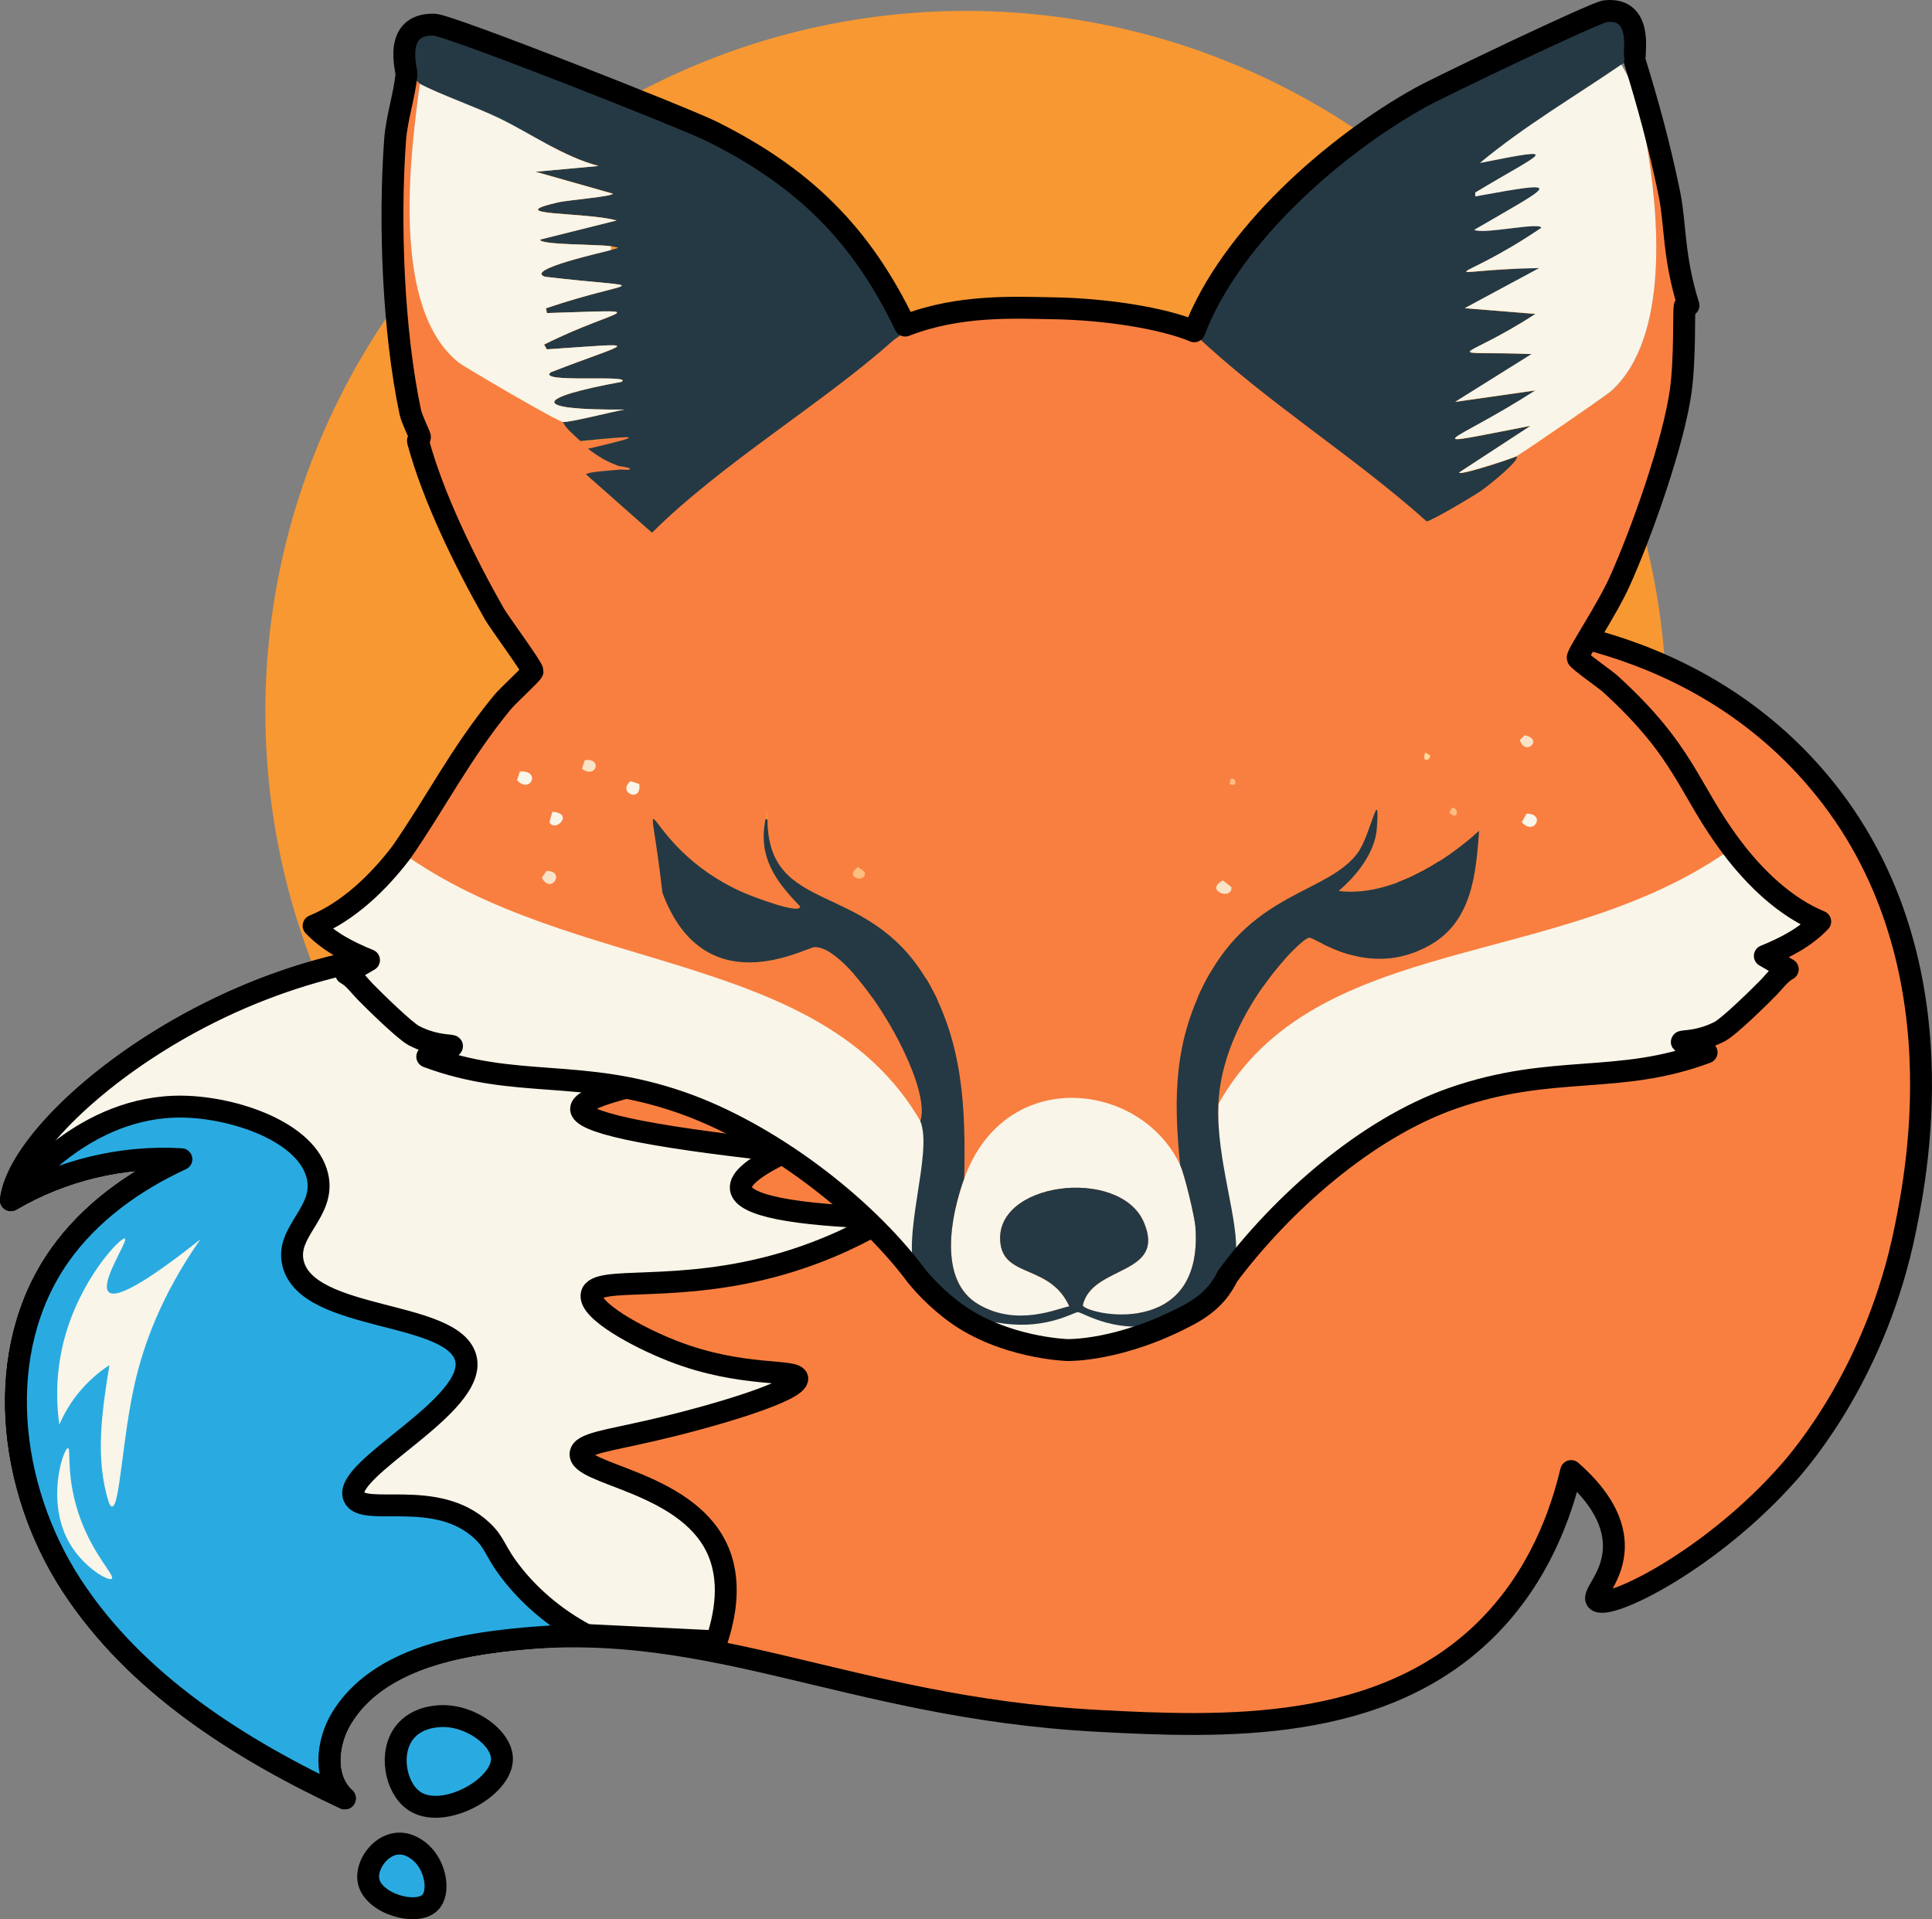 <?xml version="1.0" encoding="UTF-8"?>
<svg id="Layer_2" data-name="Layer 2" xmlns="http://www.w3.org/2000/svg" viewBox="0 0 352.97 350.6">
    <rect x="0" y="0" width="352.97" height="350.6" fill="#808080" stroke="none"/>
    <defs>
        <style>
            .cls-1 {
            fill: #f9f5e8;
            }

            .cls-1, .cls-2, .cls-3, .cls-4, .cls-5, .cls-6, .cls-7, .cls-8 {
            stroke-width: 0px;
            }

            .cls-9 {
            fill: none;
            }

            .cls-9, .cls-10, .cls-11, .cls-12 {
            stroke: #000;
            stroke-linecap: round;
            stroke-linejoin: round;
            stroke-width: 4px;
            }

            .cls-2 {
            fill: #ffda97;
            }

            .cls-10, .cls-3 {
            fill: #f9f5e8;
            }

            .cls-4 {
            fill: #febd81;
            }

            .cls-5 {
            fill: #253944;
            }

            .cls-6, .cls-12 {
            fill: #f97f40;
            }

            .cls-7 {
            fill: #f89832;
            }

            .cls-11 {
            fill: #29abe2;
            }

            .cls-8 {
            fill: #f9e3c6;
            }
        </style>
    </defs>
    <g id="Layer_1-2" data-name="Layer 1">
        <g>
            <circle class="cls-7" cx="176.48" cy="129.99" r="128"/>
            <g>
                <g>
                    <path class="cls-12"
                          d="M263,113.52c11.1,32.02-4.1,48.68-13.64,56.32-12.87,10.31-37.56,17.48-159.17,4.45-43.07-4.61-86.54,29.52-88.2,44.96,9.34-5.49,20.34-8.13,31.16-7.48-8.66,4-16.7,9.75-22.21,17.54-12.34,17.45-9.51,42.42,2.16,60.31,11.67,17.9,30.55,29.83,49.89,38.91-3.95-3.56-3.35-10.14-.58-14.68,3.17-5.2,8.88-11.26,27.3-13.85,38.76-5.46,63.88,11.86,110.81,14.37,22.73,1.21,52.05,2.36,71.29-17.02,9.39-9.46,13.36-20.77,15.23-28.61,4.14,3.64,7.85,8.33,7.81,13.78-.04,5.62-4.04,8.77-3.13,9.82,1.82,2.11,20.83-7.21,35.03-23.3,2.6-2.95,16.1-18.66,21.33-44.44,2.17-10.67,10.84-53.4-18.37-84.74-25.02-26.84-60.28-26.51-66.71-26.34Z"/>
                    <path class="cls-10"
                          d="M130.9,299.86c1.54-4.6,2.88-11.24,0-17.19-5.86-12.11-25.31-13.28-24.83-17.13.23-1.84,4.74-2.31,12.98-4.21,11.37-2.61,26.87-7.24,26.61-9.51-.21-1.79-10.02-.04-22.75-5.01-6.35-2.48-15.52-7.44-14.81-10.37.86-3.6,15.59.04,34.96-5.63,8.37-2.45,14.82-5.82,18.96-8.3-17.33-.52-26.22-2.3-26.67-5.33-.27-1.82,2.49-4.09,8.3-6.81-27.4-2.94-37.5-5.53-37.49-7.79.03-3.86,29.44-7.45,29.19-9.39-.21-1.62-20.38,3.22-31.7-7.41-2.27-2.13-2.81-3.6-5.93-5.93-6.48-4.85-13.95-5.84-19.3-5.9-9.07.32-30.36,3.53-52.22,18.06-14.06,9.34-23.44,20.22-24.19,27.23,9.34-5.49,20.34-8.13,31.16-7.48-8.66,4-16.7,9.75-22.21,17.54-12.34,17.45-9.51,42.42,2.16,60.31,11.67,17.9,30.55,29.83,49.89,38.91-3.95-3.56-3.35-10.14-.58-14.68,5.5-9.01,16.84-12.42,27.3-13.85,5.8-.79,11.61-1.18,17.43-1.29,0,0,0-.01,0-.01,7.92.39,15.83.77,23.75,1.16Z"/>
                    <path class="cls-11"
                          d="M93.86,287.86c-3.55-4.38-3.19-5.78-5.78-8.22-8.34-7.86-21.75-2.4-23.41-6.15-2.27-5.14,22.59-16.67,20.44-25.33-2.21-8.89-28.88-6.63-31.56-17.33-1.48-5.92,6.01-9.37,4.44-16-1.89-8.01-15.08-12.54-24.67-12.67-17.82-.24-29.51,14.68-31.34,17.09,9.34-5.49,20.34-8.13,31.16-7.48-8.66,4-16.7,9.75-22.21,17.54-12.34,17.45-9.51,42.42,2.16,60.31,11.67,17.9,30.55,29.83,49.89,38.91-3.95-3.56-3.35-10.14-.58-14.68,5.5-9.01,16.84-12.42,27.3-13.85,5.8-.79,11.61-1.18,17.43-1.29-3.68-1.97-8.79-5.31-13.29-10.86Z"/>
                    <path class="cls-11"
                          d="M75.56,328.91c-3.3-2.35-4.55-8.73-1.63-12.44,2.16-2.75,5.72-2.92,6.52-2.96,5.45-.27,11.28,3.98,11.26,7.85-.03,5.27-10.92,11.28-16.15,7.56Z"/>
                    <path class="cls-11"
                          d="M67.31,343.5c-.45-2.68,1.98-6.3,5.13-6.68,2.33-.28,4.1,1.33,4.5,1.69,2.71,2.46,3.47,7.24,1.62,9.07-2.52,2.49-10.53.17-11.25-4.08Z"/>
                    <path class="cls-3"
                          d="M11.51,245.59c-1.45,6.03-1.15,11.25-.67,14.66,1.89-4.42,5.12-8.25,9.15-10.86-1.34,8.28-2.66,16.91-.16,24.91.16.51.39.92.65.92,1.43.02,1.85-12.57,4.2-22.74,1.53-6.61,4.68-15.74,11.93-26.07-8.4,6.65-15.15,11.1-16.74,9.63-1.73-1.6,3.6-9.39,2.96-9.78-.68-.41-8.51,7.6-11.33,19.33Z"/>
                    <path class="cls-3"
                          d="M12.42,264.55c-.82-.03-4.23,9.92.44,17.63,2.57,4.23,6.96,6.77,7.56,6.22.61-.56-3.13-4.04-5.63-10.67-2.88-7.63-1.76-13.16-2.37-13.19Z"/>
                </g>
                <g>
                    <g>
                        <path class="cls-6"
                              d="M308.45,55.78c-.24,0-.64-.08-.7.17-.18.75.1,9.52-.7,15.36-1.29,9.45-7.14,25.96-11.17,34.9-2.38,5.27-7.72,13.16-7.68,13.96.02.38,5.12,3.97,5.93,4.71,13.92,12.67,14.18,19.24,22.34,30.01-31.37,22.6-76.08,15.05-93.88,46.77.71-15.96,14.82-30.09,16.58-30.36,1.14-.18,10.68,7.71,21.99,1.4,7.76-4.33,8.49-12.98,9.07-20.94-6.57,5.98-16.61,12.12-25.65,10.99,3.31-2.8,6.68-7.04,6.98-11.52.57-8.35-1.17,1.35-3.49,4.54-5.38,7.39-19.05,7.09-27.57,23.03-6,11.22-6.15,21.62-4.89,34.03-7.13-15.26-31.96-18.29-39.44,2.44.28-12.86-.19-25.14-6.98-36.47-10.91-18.2-28.86-11.43-28.97-29.14-.01-1.71.23-2.8-.35,0-1.4,6.81,1.75,11.24,6.28,15.88.4,1.69-8.71-1.74-10.64-2.62-18.98-8.57-17.37-25.16-14.48.17,7.64,20.55,26.04,10.07,27.75,9.95,6.65-.47,21.83,24.54,19.37,31.76-2.82-6.88-22.11-19.99-29.14-23.03-11.64-5.05-29.72-6.03-49.91-15.36-5.81-2.69-11.11-6.4-16.93-9.07,7.09-9.86,11.37-18.97,19.54-28.97,1.12-1.37,5.56-5.36,5.58-5.76.04-.63-6.11-8.94-6.98-10.47-5.29-9.29-11.2-21.3-13.96-31.58-.08-.28.47-.4.35-.87-.06-.23-1.49-3.15-1.74-4.36-3.14-14.85-3.89-34.58-2.79-49.73.29-3.95,1.69-8.1,2.09-12.04,1.62.82,2.31,1.67,2.44,1.75-1.91,14.03-5.18,41.16,7.15,50.95.86.68,17.93,10.73,19.02,10.82.2.93,2.05,2.45,3.14,3.49.47.45,8.17-1.13,8.76-.68,1.88,1.45-4.21,3.13-1.99,3.96,0,.35,4.14.73,3.81,2.06-.21.84-9.48.29-9.53.77q6.02,5.32,12.04,10.64c4.92-8.21,26.05-26.79,40.97-35.35,11.46-6.57,23.89-5.8,32.52-5.66,10.87.19,23.44,2.33,28.22,5.56,8.88,5.99,12.44,8.89,19.29,15.25,6.23,6.23,15.93,11.64,20.4,17.9.02.02,0,.21.12.21.83,0,8.73-4.73,9.95-5.58,1.55-1.08,7.33-5.77,6.46-6.28.94-.46,16.49-11.16,17.28-11.87,10.81-9.73,8.73-32.49,6.46-45.54-.65-3.71-2.03-7.31-2.79-10.99-.56-2.71-1.74-3.46.7-3.66,2.42,7.94,4.62,15.94,6.28,24.08,1.16,5.66.67,11.39,3.49,20.42Z"/>
                        <g>
                            <path class="cls-5"
                                  d="M298.68,10.07c-.79.63-1.61,1.18-2.44,1.75-8.65,5.93-17.72,11.23-25.83,17.97,15.65-3.12,11.54-2.07-.87,5.41v.7c16.87-3.08,14.35-2.36-.17,6.11,1.65.89,12.25-1.53,12.22-.35-16.16,10.93-20.12,7.66-.35,7.33l-13.61,7.33,12.91,1.05c-13.79,8.98-17.74,6.65-.7,7.33l-13.96,8.73,14.66-2.09c-15.46,9.91-22.97,10.73-.87,6.46l-13.09,8.55c.2.58,9.64-2.56,10.47-2.97.87.52-4.91,5.2-6.46,6.28-1.22.85-9.12,5.57-9.95,5.58-13.63-12.18-29.32-21.78-42.58-34.38,6.48-17.46,25.55-34.25,41.53-43.1,3.41-1.89,31.83-15.49,33.68-15.71,6.84-.79,5.25,7.47,5.41,8.03Z"/>
                            <path class="cls-1"
                                  d="M297.98,14.95c.76,3.68,2.15,7.29,2.79,10.99,2.28,13.06,4.36,35.82-6.46,45.54-.78.7-16.33,11.41-17.28,11.87-.83.4-10.27,3.54-10.47,2.97l13.09-8.55c-22.1,4.27-14.58,3.45.87-6.46l-14.66,2.09,13.96-8.73c-17.04-.68-13.09,1.65.7-7.33l-12.91-1.05,13.61-7.33c-19.77.33-15.81,3.6.35-7.33.03-1.18-10.56,1.24-12.22.35,14.53-8.47,17.05-9.19.17-6.11v-.7c12.41-7.48,16.52-8.53.87-5.41,8.1-6.74,17.17-12.04,25.83-17.97l1.75,3.14Z"/>
                        </g>
                        <path class="cls-5"
                              d="M130.11,24.03c16.91,8.43,27.57,18.99,35.6,36.12-.77.96-1.9,1.47-2.79,2.27-12.62,11.26-31.08,22.25-43.8,34.9q-6.02-5.32-12.04-10.64c.05-.49,5.08-.76,5.93-.87.77-.1,2.04.19,2.09-.17.04-.23-1.91-.46-2.09-.52-2.22-.82-3.7-1.7-5.58-3.14,11.72-2.72,8.39-2.36-1.4-1.4-1.09-1.04-2.94-2.56-3.14-3.49,1.22.1,8.83-1.84,11.17-2.27-17.44.14-16.46-2.15-.52-5.06,2.45-1.43-15.56.36-12.91-1.75,14.87-5.78,17.67-5.42-.7-4.19q-.26-.44-.52-.87c13.49-6.77,21.41-6.38.52-5.76q-.09-.44-.17-.87c16.51-5.6,20.34-3.34-.17-5.76-3.91-1.32,11.08-4.57,12.04-4.89,1.2-.4,2.06-.36,0-.7-2.25-.37-13.14-.21-12.91-1.22l13.96-3.49c-5.91-1.6-21.43-.82-10.64-3.32,1.59-.37,9.93-1.07,9.95-1.57q-7.07-2.01-14.13-4.01l11.52-1.05c-6.52-1.74-12.11-5.79-18.15-8.73-4.08-1.98-11.05-4.43-14.48-6.28-.13-.07-.82-.92-2.44-1.75.06-.62-2.63-9.26,5.06-9.07,2.72.07,45.84,17.08,50.78,19.54Z"/>
                        <path class="cls-1"
                              d="M111.61,44.97v.7c-.96.32-15.96,3.56-12.04,4.89,20.52,2.41,16.69.16.17,5.76l.17.87c20.88-.62,12.97-1.01-.52,5.76l.52.87c18.36-1.23,15.56-1.59.7,4.19-2.64,2.1,15.36.32,12.91,1.75-15.93,2.91-16.92,5.2.52,5.06-2.34.43-9.95,2.36-11.17,2.27-1.09-.09-18.16-10.14-19.02-10.82-12.33-9.79-9.06-36.93-7.15-50.95,3.44,1.85,10.4,4.3,14.48,6.28,6.04,2.93,11.63,6.99,18.15,8.73l-11.52,1.05,14.13,4.01c-.01.5-8.36,1.2-9.95,1.57-10.79,2.49,4.74,1.72,10.64,3.32l-13.96,3.49c-.23,1.01,10.66.85,12.91,1.22Z"/>
                        <g>
                            <path class="cls-1"
                                  d="M217.36,240.06c-6.02,2.86-13.8,6.58-22.6,6.58-6.36,0-18.79-6.35-21.5-7.44,14.32,5.77,22.99.48,23.68.51,1.06.05,9.21,5.67,20.42.35Z"/>
                            <path class="cls-1"
                                  d="M217.36,240.06c-6.02,2.86-13.8,6.58-22.6,6.58s-18.79-6.35-21.5-7.44"/>
                            <path class="cls-1"
                                  d="M323.11,180.38c-1.68,1.72-7.22,7.15-8.9,8.03-6.25,3.28-10.74.33-2.44,3.84-16.21,6.06-28.04,1.97-46.42,8.38-15.68,5.47-31.14,19.16-41.08,32.46.86-6.01-2.13-21.24-1.67-31.41,17.8-31.71,62.51-24.17,93.88-46.77,4.13,5.46,9.68,10.82,16.05,13.44-2.79,2.94-6.43,4.78-10.12,6.28l4.19,2.44c-1.47.82-2.36,2.16-3.49,3.32Z"/>
                            <path class="cls-1"
                                  d="M215.62,212.84c.81,1.73,2.66,9.48,2.79,11.34,1.5,20.66-19.94,15.96-20.59,14.31,1.66-7.45,15.34-5.36,11.17-15.18-4.36-10.28-27.84-7.4-26.18,4.01.89,6.1,9.15,3.75,12.56,11.34-2.05.32-9.41,3.82-16.58-.35-7.5-4.37-5.07-16.24-2.62-23.03,7.48-20.73,32.31-17.71,39.44-2.44Z"/>
                        </g>
                        <path class="cls-1"
                              d="M66.72,181.15c1.68,1.72,7.22,7.15,8.9,8.03,6.25,3.28,10.74.33,2.44,3.84,16.21,6.06,28.04,1.97,46.42,8.38,15.68,5.47,33.04,18.39,42.98,31.69-.86-6.01,3.91-22.73.7-28.27-18.23-31.47-63.44-26.54-94.81-49.14-4.13,5.46-9.68,10.82-16.05,13.44,2.79,2.94,6.43,4.78,10.12,6.28l-4.19,2.44c1.47.82,2.36,2.16,3.49,3.32Z"/>
                        <path class="cls-5"
                              d="M244.58,162.75c3.31-2.8,6.68-7.04,6.98-11.52.57-8.35-1.17,1.35-3.49,4.54-5.38,7.39-19.05,7.09-27.57,23.03-6,11.22-6.15,21.62-4.89,34.03.81,1.73,2.66,9.48,2.79,11.34,1.5,20.66-19.94,15.96-20.59,14.31,1.66-7.45,15.34-5.36,11.17-15.18-4.36-10.28-27.84-7.4-26.18,4.01.89,6.1,9.15,3.75,12.56,11.34-2.05.32-9.41,3.82-16.58-.35-7.5-4.37-5.07-16.24-2.62-23.03.28-12.86-.19-25.14-6.98-36.47-10.91-18.2-28.86-11.43-28.97-29.14h-.35c-1.4,6.81,1.75,11.24,6.28,15.88.4,1.69-8.71-1.74-10.64-2.62-18.98-8.57-17.37-25.16-14.48.17,7.64,20.55,26.04,10.07,27.75,9.95,6.65-.47,21.83,24.54,19.37,31.76,2.39,5.84-3.69,21.47-.7,28.27,3.2,7.26,11.17,8.08,16.05,8.73,7.88,1.04,12.75-2.13,13.44-2.09,1.06.05,9.22,5.7,20.42.35,1.26-.6,3.96-2.76,4.89-3.84,1-1.16,3.27-5.07,3.49-6.63.86-6.01-3.6-17.75-3.14-27.92.71-15.96,14.82-30.09,16.58-30.36,1.14-.18,10.68,7.71,21.99,1.4,7.76-4.33,8.49-12.98,9.07-20.94-6.57,5.98-16.61,12.12-25.65,10.99Z"/>
                        <g>
                            <path class="cls-1" d="M94.98,140.95c3.97-.29,1.91,4.23-.52,1.57l.52-1.57Z"/>
                            <path class="cls-1" d="M278.9,148.63c3.61.04,1.33,4.16-.87,1.57l.87-1.57Z"/>
                            <path class="cls-8" d="M223.41,160.84l1.57,1.22c.17,2.56-5.06.62-1.57-1.22Z"/>
                            <path class="cls-1" d="M115.22,142.7l1.57.52c.5,3.58-4.16,1.55-1.57-.52Z"/>
                            <path class="cls-1" d="M100.91,148.28c4.16.38.41,3.88-.52,1.92l.52-1.92Z"/>
                            <path class="cls-8" d="M99.86,159.1c3.59,0,.78,4.45-.87,1.22l.87-1.22Z"/>
                            <path class="cls-8" d="M106.84,138.86c3.34-.41,2.03,3.54-.52,1.57l.52-1.57Z"/>
                            <path class="cls-8" d="M278.55,134.32c3.59.74.05,3.95-.87.87l.87-.87Z"/>
                            <path class="cls-4" d="M157.97,159.27c.46,2.25-4.01,1.09-1.22-.87"/>
                            <path class="cls-4" d="M265.29,147.58c1.19-.25,1.32,2.58-.52.87l.52-.87Z"/>
                            <path class="cls-2" d="M260.4,137.46l.87.52c.25.84-1.7,1.6-.87-.52Z"/>
                            <path class="cls-4" d="M224.8,142.35c1.04-.57,1.46,1.66-.17.87l.17-.87Z"/>
                        </g>
                    </g>
                    <path class="cls-9"
                          d="M298.68,10.08c-.15-.56,1.43-8.81-5.41-8.03-1.85.21-30.27,13.82-33.68,15.71-15.87,8.8-34.79,25.42-41.4,42.76-5.86-2.45-16.33-4.04-25.59-4.2-7.31-.12-17.36-.68-27.23,3.16-7.99-16.72-18.59-27.12-35.26-35.44-4.94-2.46-48.06-19.48-50.78-19.54-7.69-.19-5,8.45-5.06,9.07-.4,3.94-1.81,8.09-2.09,12.04-1.1,15.15-.35,34.88,2.79,49.73.26,1.21,1.69,4.14,1.74,4.36.12.47-.42.59-.35.87,2.76,10.28,8.67,22.29,13.96,31.58.87,1.53,7.02,9.84,6.98,10.47-.02.4-4.46,4.38-5.58,5.76-7.71,9.43-11.96,18.07-18.37,27.3,0,0,0,0,0,0-4.13,5.46-9.68,10.82-16.05,13.44,2.79,2.94,6.43,4.78,10.12,6.28q-2.09,1.22-4.19,2.44c1.47.82,2.36,2.16,3.49,3.32,1.68,1.72,7.22,7.15,8.9,8.03,6.25,3.28,10.74.33,2.44,3.84,16.21,6.06,28.04,1.97,46.42,8.38,15.68,5.47,33.04,18.39,42.98,31.69.89,1.09,2.07,2.42,3.57,3.81,0,0,1.67,1.56,3.46,2.87,8.86,6.49,20.48,6.85,20.48,6.85s9.73.3,22.41-6.55c2.84-1.54,4.31-3.15,4.89-3.84,1.01-1.21,1.65-2.36,2.02-3.14,9.94-13.3,25.4-26.99,41.08-32.46,18.38-6.41,30.21-2.32,46.42-8.38-8.3-3.51-3.81-.56,2.44-3.84,1.68-.88,7.22-6.31,8.9-8.03,1.13-1.16,2.02-2.5,3.49-3.32q-2.09-1.22-4.19-2.44c3.69-1.5,7.33-3.34,10.12-6.28-6.38-2.62-11.92-7.98-16.05-13.44-8.15-10.77-8.42-17.35-22.34-30.01-.82-.74-5.91-4.33-5.93-4.71-.04-.8,5.3-8.69,7.68-13.96,4.03-8.94,9.88-25.45,11.17-34.9.8-5.83.52-14.61.7-15.36.06-.26.46-.18.7-.17-2.82-9.03-2.33-14.75-3.49-20.42-1.79-8.75-4.01-16.78-6.28-24.08"/>
                </g>
            </g>
        </g>
    </g>
</svg>